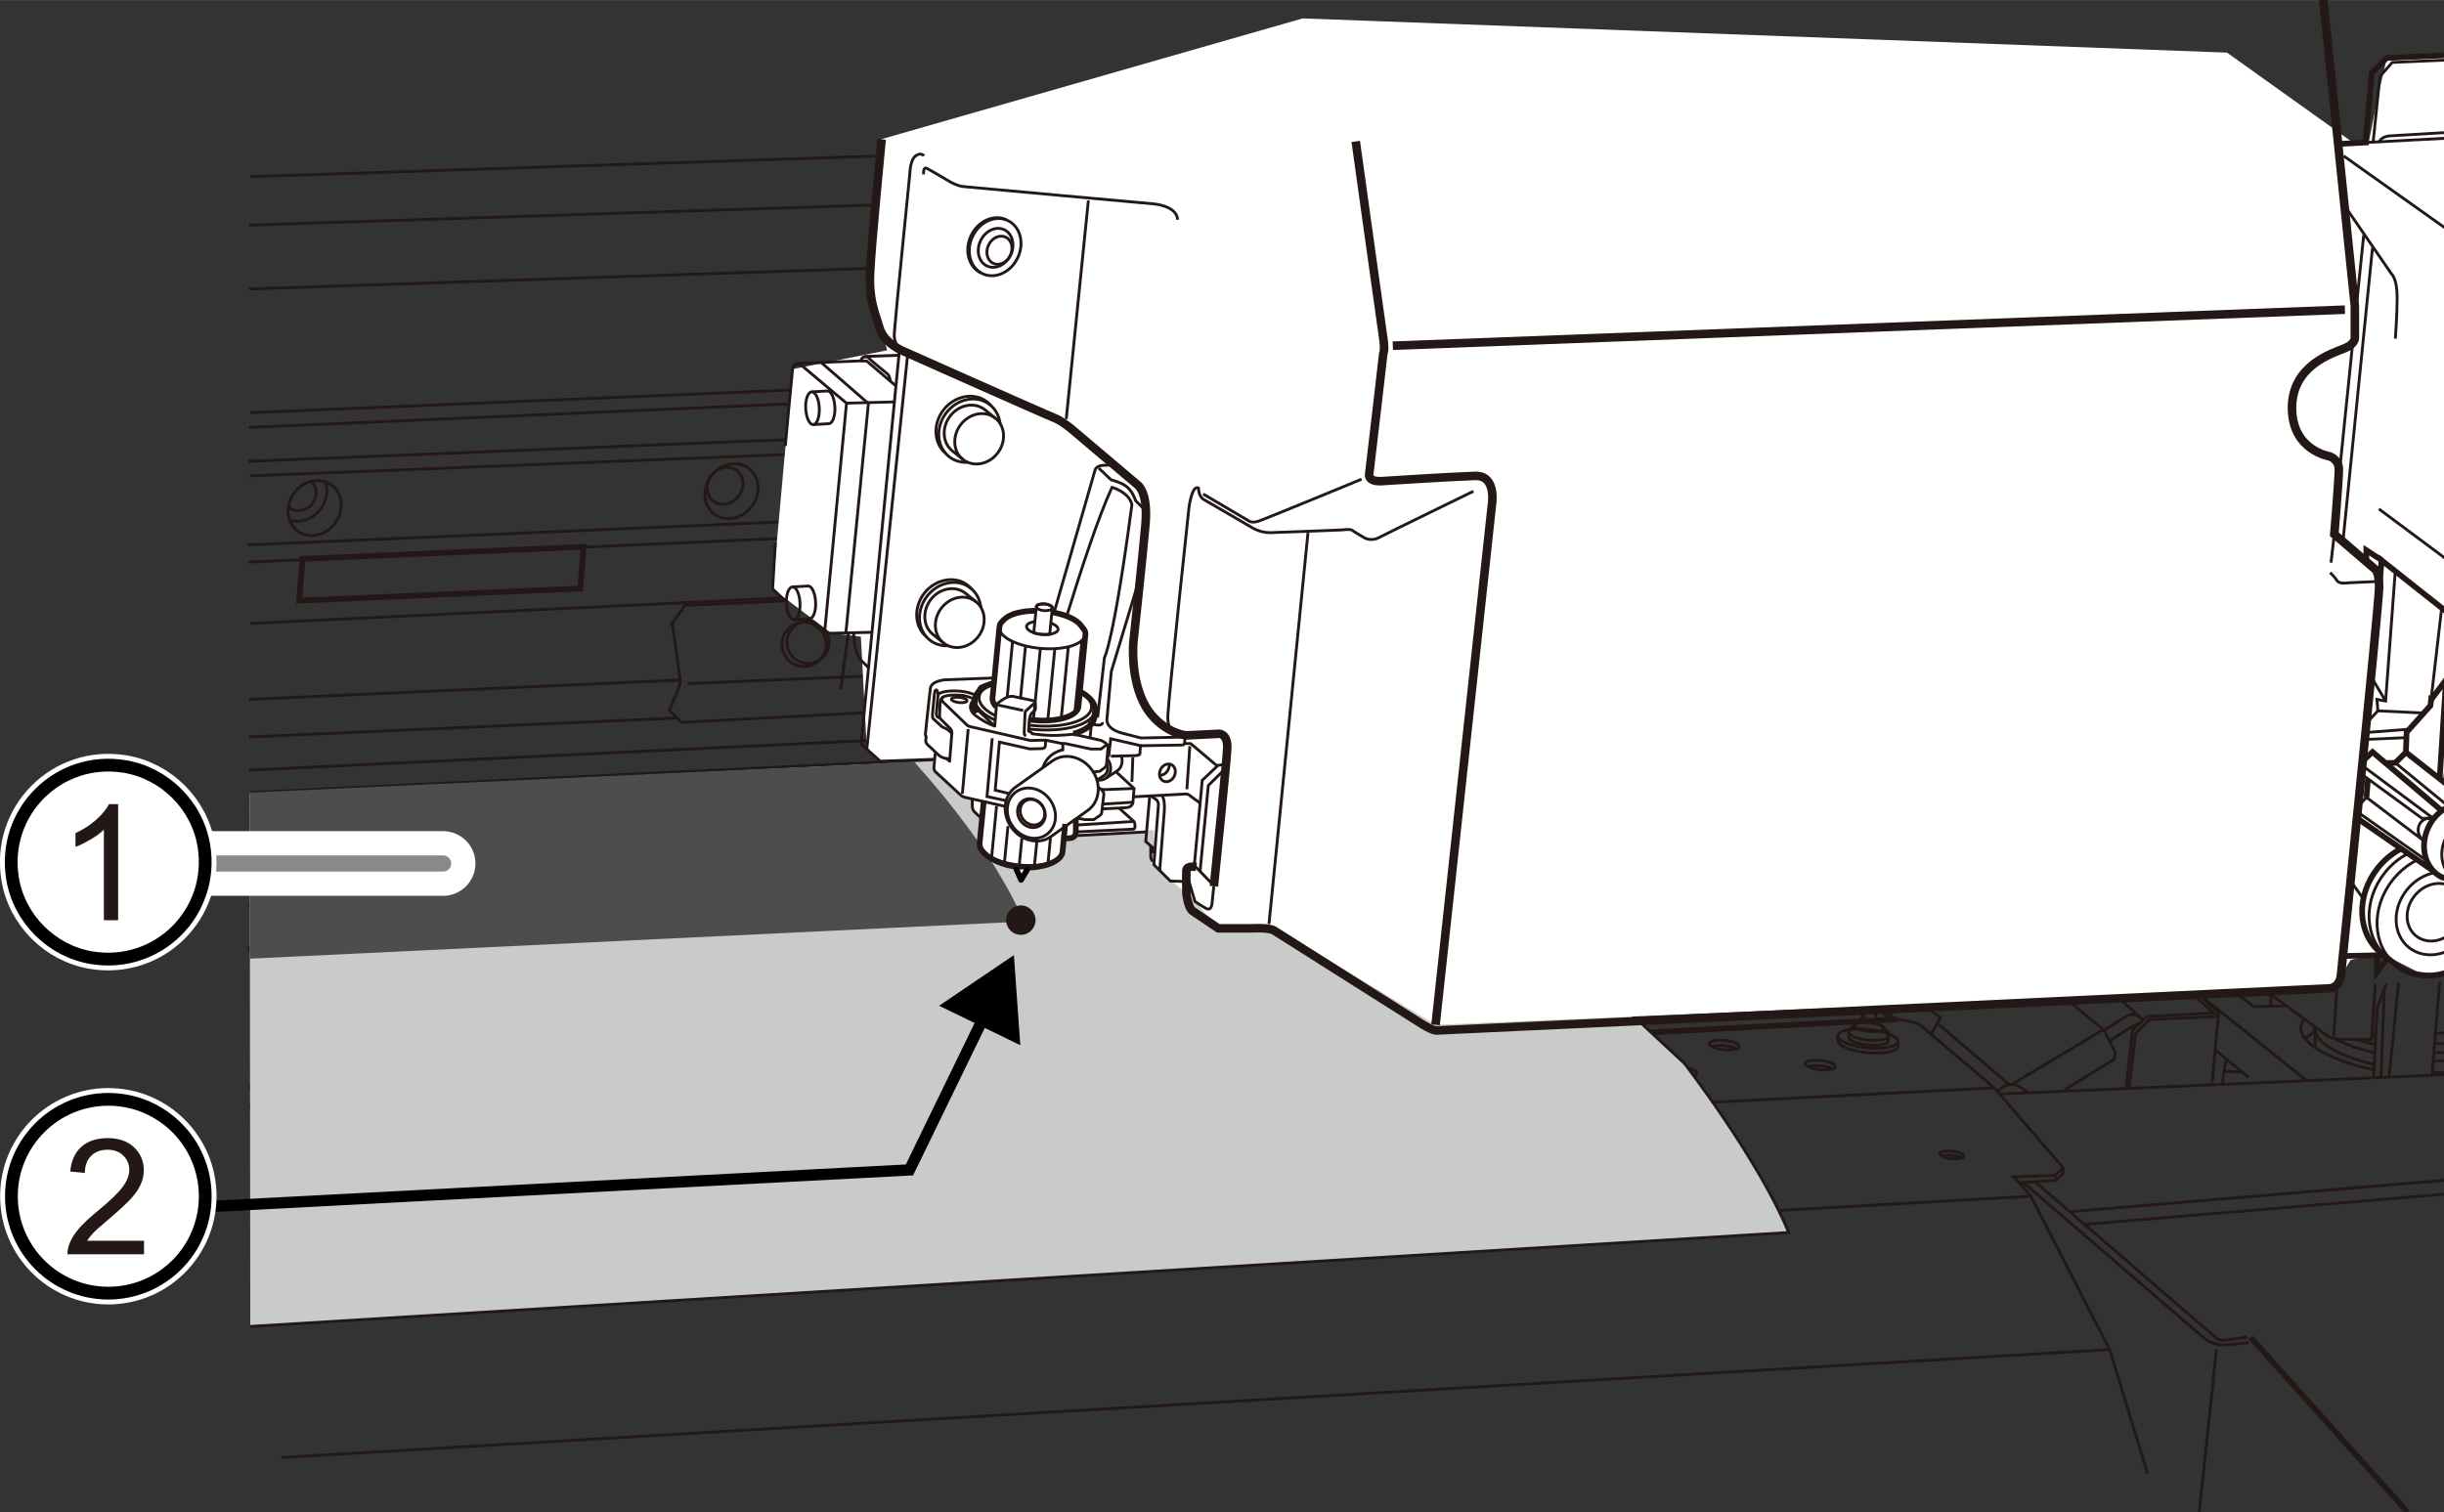 <?xml version="1.0" encoding="UTF-8"?><svg xmlns="http://www.w3.org/2000/svg" width="75.61mm" height="46.79mm" xmlns:xlink="http://www.w3.org/1999/xlink" viewBox="0 0 214.34 132.63"><rect x="0" y="0" width="214.34" height="132.63" fill="#333333" stroke="none"/><defs><style>.cls-1,.cls-2,.cls-3,.cls-4,.cls-5{fill:#fff;}.cls-6{stroke-width:.99px;}.cls-6,.cls-7,.cls-8,.cls-9,.cls-10,.cls-11,.cls-12,.cls-13,.cls-14,.cls-15,.cls-16{fill:none;}.cls-6,.cls-8,.cls-9,.cls-4,.cls-13,.cls-16{stroke-linecap:round;}.cls-6,.cls-2,.cls-4{stroke:#000;}.cls-7{stroke-width:1.98px;}.cls-7,.cls-8{stroke:#fff;}.cls-8{stroke-width:5.67px;}.cls-17{fill:#c9caca;}.cls-17,.cls-9,.cls-3,.cls-10{stroke-width:.25px;}.cls-17,.cls-9,.cls-3,.cls-10,.cls-11,.cls-14,.cls-5,.cls-15,.cls-16{stroke:#231815;}.cls-17,.cls-3,.cls-10,.cls-11,.cls-14,.cls-5,.cls-15{stroke-miterlimit:10;}.cls-9,.cls-4,.cls-16{stroke-linejoin:round;}.cls-18{fill:#4d4d4d;}.cls-2{stroke-width:1.12px;}.cls-4,.cls-14,.cls-5,.cls-16{stroke-width:.5px;}.cls-11{stroke-width:.75px;}.cls-19{clip-path:url(#clippath);}.cls-13{stroke:#898989;stroke-width:1.42px;}.cls-20{fill:#231815;}.cls-15{stroke-width:.1px;}</style><clipPath id="clippath"><rect class="cls-12" x="21.72" width="192.62" height="132.63"/></clipPath></defs><g id="_レイヤー_3"><g class="cls-19"><g><line class="cls-15" x1="111.97" y1="72.25" x2="109.66" y2="74.84"/><line class="cls-15" x1="113.1" y1="72.2" x2="110.8" y2="74.77"/><line class="cls-15" x1="114.22" y1="72.15" x2="112" y2="74.64"/><line class="cls-15" x1="115.35" y1="72.1" x2="113.1" y2="74.63"/><line class="cls-15" x1="115.64" y1="72.99" x2="114.25" y2="74.54"/><line class="cls-15" x1="116.47" y1="72.05" x2="115.64" y2="72.99"/><line class="cls-15" x1="93.95" y1="73.03" x2="92.76" y2="74.36"/><line class="cls-15" x1="95.08" y1="72.98" x2="93" y2="75.31"/><line class="cls-15" x1="96.21" y1="72.93" x2="93.79" y2="75.65"/><line class="cls-15" x1="97.33" y1="72.88" x2="94.9" y2="75.61"/><line class="cls-15" x1="98.46" y1="72.83" x2="96.05" y2="75.54"/><line class="cls-15" x1="99.58" y1="72.78" x2="97.2" y2="75.46"/><line class="cls-15" x1="100.71" y1="72.73" x2="98.33" y2="75.41"/><line class="cls-15" x1="101.84" y1="72.69" x2="99.44" y2="75.38"/><line class="cls-15" x1="102.96" y1="72.64" x2="100.63" y2="75.25"/><line class="cls-15" x1="104.09" y1="72.59" x2="101.75" y2="75.22"/><line class="cls-15" x1="105.21" y1="72.54" x2="102.85" y2="75.19"/><line class="cls-15" x1="106.34" y1="72.49" x2="104.05" y2="75.07"/><line class="cls-15" x1="107.47" y1="72.44" x2="105.16" y2="75.03"/><line class="cls-15" x1="108.59" y1="72.39" x2="106.28" y2="74.99"/><line class="cls-15" x1="109.72" y1="72.34" x2="107.46" y2="74.88"/><line class="cls-15" x1="110.84" y1="72.29" x2="108.57" y2="74.84"/><line class="cls-15" x1="103.06" y1="72.58" x2="105.68" y2="75.02"/><line class="cls-15" x1="101.93" y1="72.64" x2="104.58" y2="75.1"/><line class="cls-15" x1="100.81" y1="72.7" x2="103.44" y2="75.14"/><line class="cls-15" x1="99.68" y1="72.75" x2="102.34" y2="75.22"/><line class="cls-15" x1="98.56" y1="72.81" x2="101.19" y2="75.26"/><line class="cls-15" x1="97.43" y1="72.87" x2="100.06" y2="75.31"/><line class="cls-15" x1="96.31" y1="72.93" x2="98.95" y2="75.39"/><line class="cls-15" x1="95.18" y1="72.98" x2="97.83" y2="75.45"/><line class="cls-15" x1="94.05" y1="73.04" x2="96.7" y2="75.5"/><line class="cls-15" x1="92.93" y1="73.1" x2="95.59" y2="75.58"/><line class="cls-15" x1="91.8" y1="73.16" x2="94.46" y2="75.62"/><line class="cls-15" x1="92.92" y1="75.3" x2="93.29" y2="75.64"/><line class="cls-15" x1="114.32" y1="72.01" x2="115.48" y2="73.09"/><line class="cls-15" x1="113.19" y1="72.07" x2="115.72" y2="74.41"/><line class="cls-15" x1="112.07" y1="72.12" x2="114.68" y2="74.56"/><line class="cls-15" x1="110.94" y1="72.18" x2="113.53" y2="74.59"/><line class="cls-15" x1="109.81" y1="72.24" x2="112.42" y2="74.66"/><line class="cls-15" x1="108.69" y1="72.3" x2="111.29" y2="74.71"/><line class="cls-15" x1="107.56" y1="72.35" x2="110.17" y2="74.77"/><line class="cls-15" x1="106.44" y1="72.41" x2="109.05" y2="74.84"/><line class="cls-15" x1="105.31" y1="72.47" x2="107.98" y2="74.95"/><line class="cls-15" x1="104.19" y1="72.52" x2="106.81" y2="74.97"/><line class="cls-15" x1="45.35" y1="75.45" x2="42.72" y2="78.4"/><line class="cls-15" x1="46.48" y1="75.4" x2="43.96" y2="78.23"/><line class="cls-15" x1="47.61" y1="75.35" x2="45.09" y2="78.17"/><line class="cls-15" x1="48.73" y1="75.3" x2="46.23" y2="78.1"/><line class="cls-15" x1="49.86" y1="75.25" x2="47.35" y2="78.06"/><line class="cls-15" x1="50.98" y1="75.2" x2="48.48" y2="78.01"/><line class="cls-15" x1="51.57" y1="75.76" x2="49.59" y2="77.98"/><line class="cls-15" x1="51.95" y1="76.55" x2="50.74" y2="77.9"/><line class="cls-15" x1="52.15" y1="77.54" x2="51.9" y2="77.81"/><line class="cls-15" x1="27.34" y1="76.23" x2="26.8" y2="76.83"/><line class="cls-15" x1="28.46" y1="76.18" x2="27.23" y2="77.56"/><line class="cls-15" x1="29.59" y1="76.13" x2="27.59" y2="78.37"/><line class="cls-15" x1="30.71" y1="76.08" x2="28.05" y2="79.08"/><line class="cls-15" x1="31.84" y1="76.03" x2="29.15" y2="79.06"/><line class="cls-15" x1="32.97" y1="75.98" x2="30.27" y2="79.02"/><line class="cls-15" x1="34.09" y1="75.93" x2="31.39" y2="78.97"/><line class="cls-15" x1="35.22" y1="75.89" x2="32.51" y2="78.93"/><line class="cls-15" x1="36.35" y1="75.84" x2="33.65" y2="78.86"/><line class="cls-15" x1="37.47" y1="75.79" x2="34.81" y2="78.77"/><line class="cls-15" x1="36.02" y1="78.63" x2="36" y2="78.65"/><line class="cls-15" x1="38.6" y1="75.74" x2="36.02" y2="78.63"/><line class="cls-15" x1="39.72" y1="75.69" x2="37.08" y2="78.66"/><line class="cls-15" x1="40.85" y1="75.64" x2="38.16" y2="78.66"/><line class="cls-15" x1="41.98" y1="75.59" x2="39.33" y2="78.56"/><line class="cls-15" x1="43.1" y1="75.54" x2="40.55" y2="78.4"/><line class="cls-15" x1="44.23" y1="75.49" x2="41.69" y2="78.35"/><line class="cls-15" x1="36.44" y1="75.78" x2="39.44" y2="78.57"/><line class="cls-15" x1="35.32" y1="75.84" x2="38.27" y2="78.59"/><line class="cls-15" x1="34.19" y1="75.9" x2="37.16" y2="78.66"/><line class="cls-15" x1="33.07" y1="75.95" x2="36.08" y2="78.75"/><line class="cls-15" x1="31.94" y1="76.01" x2="34.93" y2="78.79"/><line class="cls-15" x1="30.81" y1="76.07" x2="33.75" y2="78.8"/><line class="cls-15" x1="29.69" y1="76.13" x2="32.58" y2="78.81"/><line class="cls-15" x1="28.56" y1="76.18" x2="31.46" y2="78.87"/><line class="cls-15" x1="27.44" y1="76.24" x2="30.33" y2="78.93"/><line class="cls-15" x1="26.31" y1="76.3" x2="29.25" y2="79.03"/><line class="cls-15" x1="27.62" y1="78.62" x2="28.15" y2="79.11"/><line class="cls-15" x1="49.95" y1="75.09" x2="52.18" y2="77.16"/><line class="cls-15" x1="48.83" y1="75.15" x2="51.72" y2="77.84"/><line class="cls-15" x1="47.7" y1="75.21" x2="50.69" y2="77.99"/><line class="cls-15" x1="46.57" y1="75.27" x2="49.55" y2="78.03"/><line class="cls-15" x1="45.45" y1="75.32" x2="48.39" y2="78.05"/><line class="cls-15" x1="44.32" y1="75.38" x2="47.31" y2="78.15"/><line class="cls-15" x1="43.2" y1="75.44" x2="46.15" y2="78.18"/><line class="cls-15" x1="42.07" y1="75.5" x2="45.07" y2="78.28"/><line class="cls-15" x1="40.95" y1="75.55" x2="43.9" y2="78.3"/><line class="cls-15" x1="39.82" y1="75.61" x2="42.77" y2="78.35"/><line class="cls-15" x1="38.69" y1="75.67" x2="41.69" y2="78.45"/><line class="cls-15" x1="37.57" y1="75.73" x2="40.5" y2="78.44"/><ellipse class="cls-10" cx="63.59" cy="42.61" rx="1.69" ry="1.5" transform="translate(-8.83 67.41) rotate(-52.73)"/><ellipse class="cls-10" cx="64.15" cy="43.08" rx="2.51" ry="2.23" transform="translate(-8.98 68.04) rotate(-52.73)"/><ellipse class="cls-10" cx="99.69" cy="41.21" rx="1.69" ry="1.5" transform="translate(6.52 95.58) rotate(-52.73)"/><ellipse class="cls-10" cx="100.25" cy="41.68" rx="2.51" ry="2.23" transform="translate(6.37 96.21) rotate(-52.73)"/><ellipse class="cls-10" cx="70.86" cy="56.33" rx="1.85" ry="1.85" transform="translate(-18.8 43.91) rotate(-30.59)"/><ellipse class="cls-10" cx="70.52" cy="56.5" rx="1.95" ry="1.94" transform="translate(-18.94 43.76) rotate(-30.59)"/><ellipse class="cls-10" cx="27.6" cy="44.56" rx="2.51" ry="2.23" transform="translate(-24.58 39.54) rotate(-52.73)"/><path class="cls-10" d="M28.55,42.28c.25,.74,.11,1.64-.44,2.37-.69,.91-1.82,1.27-2.74,.94"/><path class="cls-10" d="M27.29,42.22c.54,.45,.59,1.31,.1,1.95s-1.38,.83-1.96,.38c-.06-.04-.11-.09-.16-.14"/><line class="cls-10" x1="111.97" y1="43.91" x2="21.73" y2="47.79"/><line class="cls-10" x1="99.21" y1="56.69" x2="100.21" y2="56.66"/><line class="cls-10" x1="99.25" y1="56.97" x2="100" y2="56.98"/><line class="cls-10" x1="104.8" y1="66.19" x2="105.86" y2="67.16"/><line class="cls-10" x1="116.52" y1="74.26" x2="125.77" y2="73.8"/><path class="cls-10" d="M114.19,70.28c-.27,.36-.59,.57-.93,.59"/><line class="cls-10" x1="108.96" y1="60.25" x2="107.78" y2="59.09"/><line class="cls-10" x1="115.27" y1="59.13" x2="116.63" y2="59.2"/><line class="cls-10" x1="118.12" y1="22.15" x2="21.84" y2="25.34"/><line class="cls-10" x1="118.57" y1="16.63" x2="21.84" y2="19.74"/><line class="cls-10" x1="119.02" y1="12.3" x2="21.95" y2="15.49"/><polyline class="cls-10" points="21.95 36.2 108.95 32.54 111.26 32.45"/><line class="cls-10" x1="21.84" y1="37.49" x2="110.97" y2="33.6"/><polyline class="cls-10" points="21.79 40.46 112.1 36.82 112.01 37.94"/><polyline class="cls-10" points="21.9 41.74 112.62 38.12 112.15 43.91 111.97 43.91 111.89 45.29 21.79 49.3"/><line class="cls-10" x1="110.68" y1="50.44" x2="21.95" y2="54.68"/><polygon class="cls-14" points="50.89 51.62 26.23 52.68 26.53 49.02 51.18 47.96 50.89 51.62"/><line class="cls-10" x1="105.96" y1="67.46" x2="21.95" y2="72.03"/><line class="cls-10" x1="90.73" y1="64.25" x2="21.84" y2="67.55"/><line class="cls-10" x1="59.34" y1="62.98" x2="21.84" y2="64.64"/><line class="cls-10" x1="90.88" y1="61.57" x2="80.35" y2="62.04"/><line class="cls-10" x1="82.03" y1="58.56" x2="90.95" y2="58.13"/><line class="cls-10" x1="60.31" y1="59.96" x2="81.62" y2="59.06"/><line class="cls-10" x1="21.84" y1="61.34" x2="59.6" y2="59.65"/><path class="cls-10" d="M58.97,54.66l.63,4.63s.11,.6-.04,.97-.86,2.05-.86,2.05l1.08,1.05,19.93-1.05,1.12-.63,.97-2.02s.34-.97,.26-1.34c-.08-.42-.56-4.85-.56-4.85l-1.31-1.27-20.12,.9-1.12,1.57Z"/><line class="cls-10" x1="21.9" y1="76.4" x2="123.87" y2="71.49"/><line class="cls-10" x1="21.79" y1="79.53" x2="116.22" y2="74.43"/><line class="cls-10" x1="107.4" y1="68.2" x2="107.07" y2="68.2"/><line class="cls-14" x1="120.11" y1="77.83" x2="21.73" y2="83.23"/><line class="cls-14" x1="146.04" y1="76.5" x2="141.98" y2="76.7"/><line class="cls-10" x1="121.12" y1="78.7" x2="21.84" y2="84.18"/><line class="cls-10" x1="146.19" y1="77.39" x2="142.99" y2="77.56"/><line class="cls-14" x1="144.26" y1="78.69" x2="147.76" y2="78.51"/><line class="cls-14" x1="21.95" y1="85.47" x2="122.42" y2="79.83"/><line class="cls-14" x1="21.84" y1="95.43" x2="162.8" y2="87.73"/><line class="cls-14" x1="21.84" y1="97.06" x2="166.38" y2="89.41"/><path class="cls-10" d="M152.72,79.25l.81,.39-1.54,.06,5.35,4.62,3.08-.03,3.75,3.33,.06,.56,1.51,1.18s2.13,.08,2.77,.64l6.38,5.42,6.05,7.01-.03,.53-.62,.59-3.19,.2,1.01,1.18,6.91,13.46,3.33,10.89"/><path class="cls-10" d="M163.3,89.52l-.04-.93s.06-.39-.6-.97-.97-.95-.97-.95h1.44"/><polyline class="cls-10" points="162.17 87.06 162.17 86.68 163.28 87.69 163.51 89.15 163.47 89.56"/><polyline class="cls-10" points="164.52 89.43 164.55 89.18 164.23 88.18 164.09 87.54"/><ellipse class="cls-10" cx="28.28" cy="98.18" rx=".41" ry="1.32" transform="translate(-72.24 116.5) rotate(-84.26)"/><ellipse class="cls-10" cx="171.16" cy="101.31" rx=".33" ry="1.07" transform="translate(53.25 261.48) rotate(-84.26)"/><path class="cls-10" d="M170.29,101.41c.2-.07,.54-.1,.91-.06,.35,.04,.66,.12,.85,.22"/><ellipse class="cls-10" cx="156.03" cy="86.13" rx=".53" ry="1.74" transform="translate(54.73 232.76) rotate(-84.26)"/><path class="cls-10" d="M165.6,90.86c-.03,.29-.83,.45-1.79,.36s-1.71-.41-1.68-.7"/><path class="cls-10" d="M165.21,90.21c-.02,.22-.61,.33-1.32,.26s-1.26-.3-1.24-.52"/><path class="cls-10" d="M165.6,90.86v.45c-.03,.29-.83,.45-1.79,.36s-1.71-.41-1.68-.7v-.45c.07-.35,.51-.56,.51-.56,.02-.22,.61-.33,1.32-.26s1.26,.3,1.24,.52c0,0,.4,.19,.39,.66Z"/><path class="cls-10" d="M166.45,91.37c-.04,.44-1.26,.69-2.71,.54s-2.59-.62-2.55-1.07"/><path class="cls-10" d="M166.45,91.79c-.04,.44-1.26,.69-2.71,.54s-2.59-.62-2.55-1.07v-.42c.04-.44,1.26-.69,2.71-.54s2.59,.62,2.55,1.07v.42Z"/><ellipse class="cls-10" cx="126.76" cy="92.89" rx=".41" ry="1.32" transform="translate(21.65 209.73) rotate(-84.26)"/><path class="cls-10" d="M125.67,93.03c.25-.09,.66-.12,1.13-.07,.43,.04,.81,.15,1.04,.27"/><ellipse class="cls-10" cx="123.02" cy="95.24" rx=".41" ry="1.32" transform="translate(15.95 208.12) rotate(-84.26)"/><path class="cls-10" d="M121.94,95.38c.25-.09,.66-.12,1.13-.07,.43,.04,.81,.15,1.04,.27"/><ellipse class="cls-10" cx="138.91" cy="92.29" rx=".41" ry="1.32" transform="translate(33.19 221.27) rotate(-84.26)"/><path class="cls-10" d="M137.82,92.42c.25-.09,.66-.12,1.13-.07,.43,.04,.81,.15,1.04,.27"/><ellipse class="cls-10" cx="135.17" cy="94.64" rx=".41" ry="1.32" transform="translate(27.48 219.67) rotate(-84.26)"/><path class="cls-10" d="M134.09,94.77c.25-.09,.66-.12,1.13-.07,.43,.04,.81,.15,1.04,.27"/><ellipse class="cls-10" cx="159.64" cy="93.43" rx=".41" ry="1.32" transform="translate(50.71 242.92) rotate(-84.26)"/><path class="cls-10" d="M158.55,93.56c.25-.09,.66-.12,1.13-.07,.43,.04,.81,.15,1.04,.27"/><ellipse class="cls-10" cx="151.23" cy="91.67" rx=".41" ry="1.32" transform="translate(44.89 232.97) rotate(-84.26)"/><path class="cls-10" d="M150.14,91.8c.25-.09,.66-.12,1.13-.07,.43,.04,.81,.15,1.04,.27"/><ellipse class="cls-10" cx="147.49" cy="94.02" rx=".41" ry="1.32" transform="translate(39.19 231.37) rotate(-84.26)"/><path class="cls-10" d="M146.4,94.15c.25-.09,.66-.12,1.13-.07,.43,.04,.81,.15,1.04,.27"/><ellipse class="cls-10" cx="114.61" cy="93.54" rx=".41" ry="1.32" transform="translate(10.08 198.22) rotate(-84.26)"/><path class="cls-10" d="M113.52,93.67c.25-.09,.66-.12,1.13-.07,.43,.04,.81,.15,1.04,.27"/><ellipse class="cls-10" cx="110.89" cy="95.96" rx=".41" ry="1.32" transform="translate(4.32 196.69) rotate(-84.26)"/><path class="cls-10" d="M109.8,96.09c.25-.09,.66-.12,1.13-.07,.43,.04,.81,.15,1.04,.27"/><ellipse class="cls-10" cx="102.48" cy="94.15" rx=".41" ry="1.32" transform="translate(-1.45 186.7) rotate(-84.26)"/><path class="cls-10" d="M101.39,94.28c.25-.09,.66-.12,1.13-.07,.43,.04,.81,.15,1.04,.27"/><ellipse class="cls-10" cx="98.73" cy="96.62" rx=".41" ry="1.32" transform="translate(-7.28 185.18) rotate(-84.26)"/><path class="cls-10" d="M97.64,96.75c.25-.09,.66-.12,1.13-.07,.43,.04,.81,.15,1.04,.27"/><ellipse class="cls-10" cx="90.31" cy="94.85" rx=".41" ry="1.32" transform="translate(-13.1 175.23) rotate(-84.26)"/><path class="cls-10" d="M89.23,94.99c.25-.09,.66-.12,1.13-.07,.43,.04,.81,.15,1.04,.27"/><ellipse class="cls-10" cx="86.42" cy="97.22" rx=".41" ry="1.32" transform="translate(-18.95 173.48) rotate(-84.26)"/><path class="cls-10" d="M85.34,97.35c.25-.09,.66-.12,1.13-.07,.43,.04,.81,.15,1.04,.27"/><ellipse class="cls-10" cx="78.08" cy="95.44" rx=".41" ry="1.32" transform="translate(-24.69 163.58) rotate(-84.26)"/><path class="cls-10" d="M76.99,95.57c.25-.09,.66-.12,1.13-.07,.43,.04,.81,.15,1.04,.27"/><ellipse class="cls-10" cx="74.08" cy="97.86" rx=".41" ry="1.32" transform="translate(-30.7 161.78) rotate(-84.26)"/><path class="cls-10" d="M72.99,97.99c.25-.09,.66-.12,1.13-.07,.43,.04,.81,.15,1.04,.27"/><ellipse class="cls-10" cx="65.67" cy="96.16" rx=".41" ry="1.32" transform="translate(-36.58 151.87) rotate(-84.26)"/><ellipse class="cls-10" cx="58.29" cy="78.87" rx=".24" ry=".77" transform="translate(-26.02 128.98) rotate(-84.26)"/><path class="cls-10" d="M64.58,96.29c.25-.09,.66-.12,1.13-.07,.43,.04,.81,.15,1.04,.27"/><ellipse class="cls-10" cx="61.72" cy="98.6" rx=".41" ry="1.32" transform="translate(-42.56 150.15) rotate(-84.26)"/><path class="cls-10" d="M60.63,98.74c.25-.09,.66-.12,1.13-.07,.43,.04,.81,.15,1.04,.27"/><ellipse class="cls-10" cx="28.34" cy="98.21" rx=".41" ry="1.32" transform="translate(-72.22 116.58) rotate(-84.26)"/><path class="cls-10" d="M27.25,98.34c.25-.09,.66-.12,1.13-.07,.43,.04,.81,.15,1.04,.27"/><ellipse class="cls-10" cx="40.82" cy="97.47" rx=".41" ry="1.32" transform="translate(-60.24 128.34) rotate(-84.26)"/><path class="cls-10" d="M39.74,97.6c.25-.09,.66-.12,1.13-.07,.43,.04,.81,.15,1.04,.27"/><ellipse class="cls-10" cx="53.35" cy="96.81" rx=".41" ry="1.32" transform="translate(-48.31 140.21) rotate(-84.26)"/><path class="cls-10" d="M52.26,96.94c.25-.09,.66-.12,1.13-.07,.43,.04,.81,.15,1.04,.27"/><ellipse class="cls-10" cx="49.28" cy="99.25" rx=".41" ry="1.32" transform="translate(-54.4 138.35) rotate(-84.26)"/><path class="cls-10" d="M48.19,99.38c.25-.09,.66-.12,1.13-.07,.43,.04,.81,.15,1.04,.27"/><ellipse class="cls-10" cx="36.71" cy="99.96" rx=".41" ry="1.32" transform="translate(-66.42 126.49) rotate(-84.26)"/><path class="cls-10" d="M35.62,100.09c.25-.09,.66-.12,1.13-.07,.43,.04,.81,.15,1.04,.27"/><ellipse class="cls-10" cx="24.06" cy="100.66" rx=".41" ry="1.32" transform="translate(-78.51 114.53) rotate(-84.26)"/><ellipse class="cls-10" cx="24.11" cy="100.69" rx=".41" ry="1.32" transform="translate(-78.49 114.61) rotate(-84.26)"/><path class="cls-10" d="M23.02,100.82c.25-.09,.66-.12,1.13-.07,.43,.04,.81,.15,1.04,.27"/><line class="cls-10" x1="22.44" y1="113.71" x2="177.92" y2="104.94"/><path class="cls-10" d="M130.22,97.33l1.96,2.21s.5,.7,1.82,.7,4.28-.11,4.28-.11c0,0,1.93-.14,1.09-1.18-.75-.92-1.68-1.76-1.68-1.76l-7.47,.14Z"/><line class="cls-10" x1="137.87" y1="97.32" x2="174.89" y2="95.42"/><line class="cls-10" x1="130.63" y1="97.77" x2="21.95" y2="103.74"/><path class="cls-16" d="M27.65,79.05c0-2.46-1.85-2.86-1.85-2.86l24.52-1.23s1.85,.39,1.85,2.86l-24.52,1.23Z"/><path class="cls-16" d="M115.97,72.2c-.36-.22-.67-.25-.67-.25l-23.99,1.09s1.68,.36,1.68,2.6l23.25-1.22"/><polyline class="cls-10" points="181.08 87.53 184.52 90.36 185.53 92.32 185.42 92.91 181.05 95.6"/><line class="cls-10" x1="176.44" y1="95.12" x2="184.38" y2="90.36"/><path class="cls-10" d="M184.52,90.36l1.93-1.2s.78-.56,1.54,.36l-2.46-2.27"/><path class="cls-10" d="M185.03,91.31s2.02-1.43,2.77-1.6"/><path class="cls-10" d="M194.57,88.82s.07,.38-.56,.36l-5.49,.25-1.23,1.23-.56,4.7"/><path class="cls-10" d="M175.4,95.96l84.84-3.69s1.59-.19,2.67,.46,8.89,5.66,8.89,5.66c0,0,.97,.29,.83,1.66s-2.34,23.2-2.34,23.2"/><line class="cls-10" x1="194.32" y1="92.12" x2="197.17" y2="94.48"/><line class="cls-10" x1="194.91" y1="94.98" x2="195.22" y2="92.94"/><line class="cls-10" x1="196.56" y1="94.03" x2="194.99" y2="93.97"/><line class="cls-10" x1="169.88" y1="89.74" x2="176.22" y2="95.14"/><path class="cls-10" d="M175.23,95.72s.86-1.1,2.09-.28l.52,.39"/><polyline class="cls-10" points="168.73 88.18 170.18 89.26 169.36 90.7"/><line class="cls-10" x1="163.34" y1="85.49" x2="162.69" y2="86.33"/><path class="cls-10" d="M165.28,86.74s.5,.22,.02,.93-.43,.65-.43,.65l1.31,1.05"/><polyline class="cls-10" points="157.28 81.7 160.02 84.15 160.02 84.3"/><path class="cls-10" d="M152.76,80.34s.69-.02,1.25,.28v-.95l5.24,4.61"/><line class="cls-10" x1="158.25" y1="84.3" x2="154.01" y2="80.62"/><polyline class="cls-10" points="177.1 103.74 176.6 103.24 180.21 103.1 180.94 102.43"/><line class="cls-10" x1="180.3" y1="103.55" x2="180.21" y2="103.1"/><path class="cls-10" d="M177.5,103.77l15.93,13.72s.8,.57,1.85,.48c.59-.05,1.93-.2,1.93-.2"/><path class="cls-10" d="M178.49,103.67l15.88,13.7s.26,.24,.73,.19,2-.28,2-.28"/><line class="cls-10" x1="194.39" y1="118.35" x2="192.88" y2="132.63"/><line class="cls-10" x1="181.57" y1="106.28" x2="270.18" y2="98.86"/><line class="cls-10" x1="182.81" y1="107.4" x2="270.18" y2="100.05"/><line class="cls-10" x1="185.03" y1="118.38" x2="24.67" y2="127.85"/><ellipse class="cls-10" cx="93.28" cy="15.82" rx="1.1" ry="3.61" transform="translate(68.22 107.05) rotate(-84.26)"/><path class="cls-10" d="M208.21,93.85c-3.87-.84-6.55-2.34-6.42-3.78,.02-.25,.13-.49,.32-.72"/><path class="cls-10" d="M202.14,91.16c.21-.24,.51-.46,.88-.66"/><path class="cls-10" d="M221.31,91.85c-.14,1.49-3.61,2.41-8.02,2.22"/><path class="cls-10" d="M208.22,93.38c-3.18-.76-5.33-2.03-5.22-3.25,0-.03,0-.06,.01-.1"/><path class="cls-10" d="M221.31,90.81c-.14,1.48-3.54,2.39-7.88,2.23"/><path class="cls-10" d="M208.32,92.36c-1.43-.34-2.66-.77-3.58-1.26"/><path class="cls-10" d="M221.28,90.23c-.34,1.39-3.65,2.24-7.83,2.08"/><path class="cls-10" d="M208.32,91.64c-.61-.14-1.19-.31-1.72-.48"/><path class="cls-10" d="M220.67,90.26c-1.18,.88-3.89,1.38-7.13,1.27"/><path class="cls-10" d="M208.34,90.86c-.09-.02-.19-.04-.28-.07"/><line class="cls-10" x1="203.04" y1="90.06" x2="203.04" y2="91.86"/><polyline class="cls-10" points="200.44 88.23 197.67 88.3 196.3 87.29 199.15 87.22 199.15 88.12"/><path class="cls-17" d="M21.9,69.52s70.69-3.41,72.26-3.48c1.58-.07,1.68-.88,1.68-.88l7.71-.25,.26-.58,8.12-3.82,26.28,23.93,9.52,8.84s6.51,8.43,9.14,14.83L21.95,116.35"/><polygon class="cls-1" points="90.99 57.23 90.88 65.07 96.03 67.46 96.85 67.42 97.67 65.85 97.67 64.58 98.86 64.62 101.32 66.25 104.42 66.46 105.02 65.68 109.41 70.42 112.33 70.42 113.3 70.9 116.26 70.79 117.49 70.02 124.56 69.51 124.85 66.71 117.18 63.32 112.07 55.07 101.49 55.95 99.14 55.41 96.61 55.34 96.7 56.81 90.99 57.23"/><polyline class="cls-14" points="197.37 117.31 211.14 132.63 211.14 132.63"/><polygon class="cls-1" points="115.57 72.11 125.01 72 123.46 71.05 123.2 69.75 124.77 69.38 127.84 73.56 134.06 74.87 136.58 71.72 153.94 86.91 131.89 88.49 116.16 74.18 115.57 72.11"/><path class="cls-14" d="M135.91,71.3l18.52,16.22-22.46,1.21-15.74-14.29s-.35-.85-.54-1.61,.35-.71,.35-.71l8.36-.22s-.63-.37-.86-.6-.28-.52-.28-.52l.02-.78"/><path class="cls-10" d="M124.39,71.89s.91-.09,1.12,.43,.35,1.29,.35,1.29l.35,.41,3.55,3.14h.97l-4.98-4.2"/><ellipse class="cls-10" cx="135.6" cy="84.04" rx=".24" ry=".8" transform="translate(38.42 210.56) rotate(-84.26)"/><ellipse class="cls-10" cx="129.31" cy="78.39" rx=".24" ry=".8" transform="translate(38.39 199.21) rotate(-84.26)"/><path class="cls-14" d="M94.61,51.15s1.42,1.27,1.75,1.6,.26,.9,.26,.9l.04,3.25-5.71,.3-.11,7.84,5.15,2.39,.82-.04,.82-1.57v-1.27l1.19,.04,1.94,1.38s.71,.41,1.31,.45h2.3s.59,.09,.64-1.28,.11-4.53,.11-4.53c0,0,.11-1.62-.39-2.16s-2.27-1.93-2.27-1.93c0,0-.64-.76-.59-2.49v-.39l12.15-.48"/><path class="cls-10" d="M99.67,57.48l-.09,6.7s0,.39-.43,.37"/><polyline class="cls-10" points="90.95 57.37 96.1 59.98 96.81 62.09 96.72 65.93 95.99 67.43"/><polyline class="cls-10" points="97.63 64.55 97.69 62.07 97.11 59.96 91.83 57.4 97.05 57.11"/><line class="cls-10" x1="96.1" y1="59.98" x2="97.11" y2="59.96"/><line class="cls-10" x1="96.81" y1="62.09" x2="97.69" y2="62.07"/><line class="cls-10" x1="96.72" y1="65.93" x2="97.63" y2="65.82"/><path class="cls-14" d="M107.23,68.42l2.29,2.09,14.39-.63s.52,.06,.62-.39,.32-3.15,.32-3.15"/><path class="cls-10" d="M105.17,61.06l4.81,4.63s.24,.24,.21,.71-.3,3.51-.3,3.51c0,0-.15,.8-.52,.49"/><line class="cls-10" x1="110.45" y1="66.01" x2="123.78" y2="65.52"/><path class="cls-14" d="M112.29,70.38c.3,.33,.63,.5,.97,.49l2.97-.11c.35-.02,.68-.24,.95-.62"/><path class="cls-10" d="M105.72,66.88c.09,.3,.23,.48,.38,.48h.62c.25-.01,.42-.57,.39-1.25s-.26-1.22-.5-1.21h-.62c-.14,0-.25,.18-.32,.45"/><path class="cls-10" d="M105.99,64.9c.25-.01,.47,.53,.5,1.21s-.14,1.24-.39,1.25"/><path class="cls-10" d="M107.18,65.07c.14,.21,.24,.6,.26,1.04,.02,.51-.07,.95-.22,1.15"/><path class="cls-10" d="M107.55,64.99c.14,.21,.24,.59,.26,1.04,.03,.68-.14,1.24-.39,1.25-.03,0-.06,0-.08-.02"/><path class="cls-10" d="M105.83,64.92c.12-.67,.37-1.13,.67-1.15h.34c.24-.01,.48,.27,.65,.72v.64h-.31"/><path class="cls-10" d="M107.11,66.97l.31,.63v.6c-.12,.15-.24,.24-.37,.24h-.34c-.38,.02-.74-.68-.89-1.64"/><path class="cls-10" d="M106.5,63.77c.24-.01,.48,.27,.65,.72l.02,.62-.17,.13"/><ellipse class="cls-10" cx="105.74" cy="66.09" rx=".28" ry=".76" transform="translate(-2.87 4.83) rotate(-2.58)"/><path class="cls-10" d="M106.9,67.18l.17,.39v.63c-.1,.15-.22,.23-.35,.24"/><line class="cls-10" x1="107.07" y1="67.57" x2="107.42" y2="67.6"/><line class="cls-10" x1="107.49" y1="64.49" x2="107.16" y2="64.49"/><path class="cls-10" d="M106.67,64.89v-.56s-.48-.1-.48,.56"/><path class="cls-10" d="M106.59,67.38v.38s-.28,.17-.28-.35"/><polygon class="cls-10" points="101.76 60.84 101.63 63.62 100.67 63.28 100.77 60.18 101.76 60.84"/><path class="cls-10" d="M112.8,60.67c1.09-.05,2.08,1.89,2.32,4.43"/><path class="cls-14" d="M117.51,62.39c-.44-1.15-1.07-1.86-1.74-1.83l-2.97,.11c-.48,.02-.91,.43-1.24,1.1"/><path class="cls-10" d="M112.04,62.23c.21-.3,.47-.48,.74-.49,.75-.03,1.44,1.16,1.7,2.82"/><path class="cls-10" d="M112.43,62.64c.17-.2,.37-.32,.58-.33,.63-.03,1.21,.93,1.46,2.28"/><polyline class="cls-10" points="112.06 61.05 110.79 61.05 115.09 65.13 119.01 64.99 117.93 63.89"/><path class="cls-10" d="M105.18,60.06h1.78l-.03-.35s-.1-.56,.8-.64,6.98-.34,6.98-.34l1.51,1.18s.34,.27,.36,.66h-.6"/><polyline class="cls-10" points="107.18 59.76 108.33 60.91 112.25 60.83"/><path class="cls-10" d="M108.33,60.91s.13-.62,.63-.66,7.18-.24,7.18-.24"/><path class="cls-10" d="M118.08,64.97c-.06-.59-.15-1.15-.28-1.65"/><polyline class="cls-10" points="98.75 51.07 99.3 52.52 99.21 56.69 99.25 56.97 96.66 56.9"/><line class="cls-10" x1="99.3" y1="52.52" x2="100.21" y2="52.57"/><path class="cls-10" d="M99.79,50.95l.42,1.62v4.09l-.11,.33h-.09l1.57,1.52s.77,.77,.72,2.26-.14,4.46-.14,4.46c0,0-.03,1.62-1.38,.75"/><polyline class="cls-10" points="192.39 86.89 194.57 88.82 194.01 94.95"/><polyline class="cls-10" points="186.48 95.34 187.01 90.39 188.3 89.16 194.12 88.85 192.02 86.95"/><line class="cls-10" x1="192.53" y1="86.95" x2="202.28" y2="94.78"/><path class="cls-10" d="M198.61,86.84l5.54,4.05s.57,.27,.92,.27h2.92l.32-4.84"/><line class="cls-10" x1="204.68" y1="90.89" x2="204.95" y2="86.49"/><path class="cls-10" d="M213.55,90.65l7.78-.43,.92-.54,3.19-.03s1.78-.03,1.78-.57,.27-3.62,.27-3.62"/><line class="cls-10" x1="213.96" y1="86.14" x2="213.28" y2="94.46"/><line class="cls-10" x1="209.1" y1="87" x2="208.81" y2="94.53"/><line class="cls-10" x1="210.36" y1="86.21" x2="209.53" y2="94.46"/><polyline class="cls-10" points="209.28 86.32 208.48 88.41 208.16 94.6"/><g><path class="cls-18" d="M21.9,69.52l53.18-2.45,5.08-.28,.5,.59s6.49,7.05,9.11,13.45l-67.86,3.26"/><polygon class="cls-1" points="77.31 12.2 76.33 25.53 77.81 30.72 69.5 32.38 67.76 51.65 72.91 55.54 75.5 55.84 76.02 65.71 77.2 66.77 81.78 66.61 81.91 67.35 84.24 69.75 85.27 70.1 85.27 70.88 86.08 71.79 85.91 73.98 86.56 75.25 90.04 76.11 93.07 75.25 93.38 73.78 94.26 73.3 101.19 72.8 101.2 75.85 104.8 79.06 106.84 81.44 111.29 81.05 125.9 89.89 204.72 86.56 206.16 84.19 208.83 83.61 211.97 85.22 213.91 85.45 216.84 84.51 217.33 82.45 220.46 83.52 221.5 84.56 221.68 79.99 218.19 76.69 218.87 74.69 218.01 71.32 218.91 55.26 231.37 54.32 234.08 21.16 222.08 12.11 222.06 7.33 219.7 5.04 209.33 5.08 208.54 8.47 207.74 12.48 206.33 12.48 195.31 4.61 114.24 1.61 77.31 12.2"/><line class="cls-10" x1="89.3" y1="58.59" x2="89.89" y2="58.92"/><path class="cls-5" d="M86.28,70.23c-.16,1.65-.34,3.48-.37,3.75-.08,.83,1.46,1.87,3.46,2.08s3.73-.49,3.81-1.32l.24-2.47"/><path class="cls-10" d="M93.17,74.75c-.08,.83-1.78,1.33-3.79,1.12s-3.56-1.06-3.48-1.88"/><line class="cls-10" x1="89.62" y1="73.53" x2="89.39" y2="75.87"/><line class="cls-10" x1="88.4" y1="72.46" x2="88.09" y2="75.65"/><line class="cls-10" x1="87.4" y1="70.69" x2="86.96" y2="75.25"/><line class="cls-10" x1="90.95" y1="73.65" x2="90.72" y2="75.93"/><line class="cls-10" x1="92.13" y1="73.48" x2="91.9" y2="75.78"/><path class="cls-5" d="M94.14,64.36c1.07-.3,1.78-.8,1.84-1.44l.06-.62c.12-1.2-2.15-2.41-5.07-2.68s-5.33,.47-5.45,1.68l-.06,.61c-.02,.22,.04,.43,.16,.64"/><path class="cls-10" d="M87.29,62.77c-.93-.46-1.48-1.05-1.42-1.64,.11-1.12,2.39-1.82,5.11-1.57s4.86,1.38,4.75,2.51-2.42,1.83-5.15,1.57c-.11-.01-.22-.02-.34-.04"/><path class="cls-10" d="M87.31,63.18c-1.15-.51-1.85-1.19-1.79-1.88,.12-1.19,2.55-1.95,5.45-1.68s5.18,1.46,5.07,2.68-2.58,1.96-5.49,1.67c-.12-.01-.24-.03-.36-.04"/><path class="cls-5" d="M90.34,63.13c.1,.01,.2,.02,.31,.03,2.08,.2,3.85-.33,3.93-1.19l.61-6.3c.02-.17-.02-.33-.14-.48-.06-.08-.32-.43-.42-.52-.55-.53-1.71-.94-3.07-1.06-1.43-.13-2.7,.12-3.31,.57-.08,.05-.41,.35-.48,.47-.08,.1-.11,.22-.12,.34-.05,.49-.56,5.78-.61,6.26-.02,.25,.1,.5,.33,.74"/><path class="cls-10" d="M90.02,54.95c.03-.32,.68-.51,1.44-.44s1.36,.38,1.33,.69"/><path class="cls-10" d="M95.17,55.66c-.08,.86-1.85,1.4-3.93,1.21-2.08-.19-3.69-1.03-3.61-1.89"/><line class="cls-10" x1="90.63" y1="63.16" x2="91.24" y2="56.88"/><line class="cls-10" x1="89.49" y1="61.33" x2="89.94" y2="56.67"/><line class="cls-10" x1="88.33" y1="61.17" x2="88.8" y2="56.3"/><line class="cls-10" x1="91.89" y1="63.19" x2="92.51" y2="56.9"/><line class="cls-10" x1="93.07" y1="63.03" x2="93.69" y2="56.75"/><line class="cls-10" x1="94.27" y1="62.48" x2="94.89" y2="56.19"/><path class="cls-3" d="M91.62,52.97c-.39-.03-.71,.06-.73,.23l-.23,2.31c.21,.07,.44,.12,.69,.14s.51,.01,.71-.01l.23-2.32c.01-.15-.29-.32-.67-.35Z"/><path class="cls-10" d="M92.29,53.33c-.01,.15-.35,.26-.73,.23s-.69-.18-.67-.35c.01-.15,.35-.26,.73-.23s.69,.2,.67,.35Z"/><path class="cls-10" d="M92.8,55.2c-.03,.32-.68,.51-1.44,.44s-1.35-.38-1.33-.69"/><path class="cls-10" d="M84.48,40.32c-.9-.68-1-2.06-.23-3.07s2.12-1.28,3.02-.59"/><path class="cls-10" d="M84.48,40.32c.9,.68,2.25,.42,3.02-.59,.77-1.01,.66-2.39-.23-3.07l-.93-.75c-.9-.68-2.25-.42-3.02,.59s-.66,2.39,.23,3.07l.93,.75Z"/><path class="cls-10" d="M84.86,40.55c-.57,.03-1.13-.12-1.59-.47-1.13-.86-1.26-2.59-.29-3.86,.97-1.27,2.67-1.61,3.8-.75,.54,.41,.85,1.03,.93,1.69"/><path class="cls-10" d="M82.92,39.75c-1.03-.89-1.13-2.54-.19-3.78s2.67-1.61,3.8-.75c.13,.1,.25,.22,.36,.34"/><path class="cls-9" d="M83,66.52l.28,.25s.19-2.23,.2-2.49-.19-.43-.19-.43c0,0-.65-.62-.78-.77s-.11-.37-.11-.37l.05-1.08c0-.46,.43-.57,.43-.57,.65-.16,1.16-.08,1.48-.07s.96,.27,.96,.27c0,0,.14,.09,.13,.26s-.02,.46-.02,.46l1.81,1.71s.12-1.59,.15-1.78,.17-.28,.17-.28l.4-.28c.55-.35,.87-.27,.87-.27,0,0,1.47,.3,1.75,.37s.23,.48,.23,.48v.21c0,.11-.05,.16-.05,.16l-.26,.24s-.16,.16-.23,.58l-.06,1.01s.3,.09,.31,.23c0,0,1.01,.15,1.81,.15s1.75-.1,1.75-.1c0,0,.22,.02,.49,.08l2.01,.46s.61,.27,.6,.55l-.14,1.57s-.03,.16-.12,.23-.46,.35-.46,.35l-.59,.06"/><path class="cls-10" d="M82.11,66.05s-.08,.02-.1,.13-.1,1.16-.1,1.16c0,0-.03,.23,.15,.38s2.19,2.02,2.19,2.02c0,0,.15,.14,.35,.19l3.55,.8"/><path class="cls-10" d="M82.73,61.12s-.3,.18-.04,.44c.26,.26,2.16,2.08,2.16,2.08,0,0,.11,.07,.26,.1s5.25,1.21,5.25,1.21l1.33-.03,1.41,.29h.29s2.28,.49,2.28,.49h.9l.47-.37"/><path class="cls-10" d="M91.7,64.98l-.02,.44c-.03,.25-.3,.24-.3,.24l-1.06,.03-2.67-.6-.37,4.22,1.21,.29"/><polyline class="cls-10" points="88.2 70.22 86.56 69.87 87.02 64.75"/><line class="cls-10" x1="84.91" y1="63.95" x2="84.4" y2="69.62"/><path class="cls-10" d="M94.44,71.75l.67,.14h.82s.53-.36,.53-.36c0,0,.15-.12,.16-.22,.01-.1,.19-1.66,.19-1.66,0,0-.04-.39-.54-.6"/><path class="cls-10" d="M91.46,67.33c.42-1.34,1.75-1.56,1.75-1.56v-.48"/><path class="cls-10" d="M87.31,59.46l-4.47,.17s-1.15,.1-1.24,.73-.44,4-.44,4c0,0-.03,.15,.06,.23l-.03,.38s-.04,.16,.17,.36l.97,.91s.32,.33,.98,.32"/><path class="cls-10" d="M97.7,40.77l-1.05,.05s-.53,.05-.62,.43l-3.6,12.52"/><path class="cls-10" d="M93.55,54.04c1.18-3.83,2.79-8.75,3.97-11.29,0,0,.57,.13,1.13,.58s.62,.93,.62,.93c-1.61,12.13-2.41,13.42-2.41,13.42l-.6,5.26"/><path class="cls-10" d="M85.7,60.95c.03-.23,.11-.67,.32-.76,.14-.05,.46-.22,1.1-.37"/><path class="cls-10" d="M90.68,61.71l-.59,.53s-.18,.12-.19,.28-.08,1.75-.08,1.75c0,0,0,.17,.14,.3"/><path class="cls-10" d="M87.53,61.78s.01,.06,.14,.09,2.07,.45,2.07,.45"/><line class="cls-10" x1="85.19" y1="62.26" x2="85.43" y2="61.98"/><path class="cls-10" d="M85.36,61.4s-.69,.69,.22,1.38,1.67,.91,1.67,.91"/><path class="cls-10" d="M85.71,61.07c-.47-.28-1.12-.47-2.06-.47-1.17,0-1.38,.33-1.38,.33l-.15,1.64s-.04,.4,.32,.38"/><path class="cls-10" d="M82.27,60.93s0-.33-.16-.42c0,0-.12-.04-.16,.34s-.16,1.67-.16,1.67c0,0-.05,.4,.05,.51s.76,.7,.76,.7c0,0,.21,.13,.35,.17s.52,.42,.52,.42"/><path class="cls-10" d="M96.36,41.06l1.09,1.03s1.01,.23,1.48,.7,.66,1.12,.66,1.12l.65,.65"/><path class="cls-10" d="M100.04,50.39l-2.58,8.51-.38,4.16s-.18,.85,1.35,1.25,1.65,.42,1.65,.42l3.83-.08"/><path class="cls-10" d="M96.68,63.35s.08,.32-.5,.24-.46-.12-.46-.12l-.12,1.23"/><path class="cls-10" d="M97.11,66.38s.11,0,.13-.1,.17-1.48,.17-1.48l2.61,.6-.05,.71s.04,.17-.54,.17l-2,.05"/><path class="cls-10" d="M103.73,65.35s.16,0,.18-.41l.02-.41"/><line class="cls-10" x1="100.01" y1="65.41" x2="103.73" y2="65.35"/><ellipse class="cls-10" cx="90.45" cy="71.32" rx="2.01" ry="2.3" transform="translate(-24.64 66.71) rotate(-35.96)"/><ellipse class="cls-10" cx="90.45" cy="71.32" rx="1.16" ry="1.32" transform="translate(-24.64 66.71) rotate(-35.96)"/><ellipse class="cls-10" cx="90.55" cy="71.24" rx="1.03" ry="1.17" transform="translate(-24.58 66.75) rotate(-35.96)"/><path class="cls-10" d="M97.05,66.98c.18,.37,.1,.81-.2,1.03l-.66,.43"/><path class="cls-10" d="M96.18,68.41c.29,.06,.58,.01,.82-.16l1-.65c.38-.28,.5-.79,.35-1.26"/><path class="cls-10" d="M97.08,66.52s.05,.06,.07,.09c.4,.55,.33,1.29-.15,1.64"/><path class="cls-10" d="M95.43,71.06c1.04-.76,1.19-2.34,.33-3.53-.86-1.19-2.41-1.54-3.46-.79l-3.26,2.32c-1.04,.76-1.19,2.34-.33,3.53s2.41,1.54,3.46,.79l3.26-2.32Z"/><path class="cls-10" d="M86.08,71.79c-.36-.33-.62-.58-.62-.58,0,0-.19-.18-.19-.52v-.59"/><path class="cls-14" d="M94.35,71.83v1.16s.02,.49-.51,.53c-.07,0-.23,.01-.45,.03"/><path class="cls-10" d="M97.87,67.69l1.59,1.47-.1,1.22s-.03,.41-.55,.46c-.45,.04-2.14,.11-2.14,.11"/><polyline class="cls-10" points="99.46 69.16 96.88 69.26 96.52 69.22"/><line class="cls-10" x1="99.36" y1="70.37" x2="96.68" y2="70.53"/><path class="cls-10" d="M99.41,69.89l4.33-.23s.37-.07,.54,.07,.97,.71,.97,.71"/><polyline class="cls-10" points="107.53 67.06 106.84 67.12 105.44 68.44 104.74 75.91 106.34 77.56 106.56 77.55"/><polyline class="cls-10" points="107.52 67.54 107.32 67.56 105.97 68.9 105.25 76.4"/><line class="cls-10" x1="95.48" y1="63.3" x2="95.73" y2="63.47"/><ellipse class="cls-10" cx="84.13" cy="61.4" rx=".23" ry=".69" transform="translate(14 138.4) rotate(-83.8)"/><path class="cls-10" d="M101.1,75.56c-.13-.16-.19-.31-.18-.39v-.94c0,.1,.08,.36,.28,.56"/><path class="cls-10" d="M98.14,70.88l1.3,1.17s.1,.08,.1,.42c0,.28-.16,.26-.16,.26l-5.04,.24"/><line class="cls-10" x1="94.36" y1="72.37" x2="99.44" y2="72.05"/><path class="cls-10" d="M100.96,69.82l.49,.36s.18,.19,.14,.49-.39,5.18-.39,5.18l1.44,1.43,1.26,.04"/><path class="cls-10" d="M101.89,69.76s.3,.28,.22,1.38-.4,5.19-.4,5.19"/><line class="cls-10" x1="94.26" y1="73.3" x2="100.51" y2="72.97"/><path class="cls-10" d="M100.94,69.84c-.09,0-.12,.11-.12,.11l-.34,3.86,.73,.64"/><path class="cls-11" d="M106.46,77.74c.34-3.29,1.12-11.07,1.17-12.09,.06-1.29-.7-1.29-.7-1.29,0,0-2.18,.11-2.77,.14s-2.8-.62-3.92-2.97-.84-5.23-.84-5.23c0,0,.81-7.42,1.06-10.33,.25-2.91-.73-3.47-.73-3.47l-5.68-4.81s-.88-.77-1.66-1.07-13.1-5.79-13.1-5.79c0,0-1.75-.67-2.16-2.09-.41-1.42-.93-2.39-.82-4.85,.11-2.46,1.01-11.68,1.01-11.68"/><path class="cls-10" d="M104.15,76.88l.64,2.18s.48,.34,.98,.62,.53-.48,.53-.48c0,0,.06-.56,.15-1.46"/><path class="cls-11" d="M203.17-5.69l3.35,32.53v2.7s.14,.58-.9,1.01-4.61,1.48-4.61,5.22,3.28,4.25,3.28,4.25c0,0,.83,.25,.83,1.15s-.4,5.69-.4,5.69l3.53,3.03s.4,.14,.4,1.62-3.35,34.04-3.35,34.04c0,0-.07,1.15-1.15,1.15,0,0-77.79,3.69-78.17,3.69s-1.27-.56-1.27-.56l-12.99-8.22c-.56-.28-1.97-.18-1.97-.18h-2.9s-1.78-1.2-2.23-1.5-.57-1.57-.57-1.57c0,0-.03-1.6,0-2.03s.87-.29,.87-.29"/><line class="cls-10" x1="111.29" y1="81.05" x2="114.71" y2="46.73"/><path class="cls-10" d="M103.93,64.54s-1.62,.19-1.51-1.8,1.85-18.2,1.85-18.2c0,0,.25-2.04,.84-1.74,0,0-.02,.73,.46,1.01l4.14,2.41s.76,.52,1.69,.5,6.3-.24,6.3-.24c0,0,.74-.1,.89,.03s1.12,.69,1.12,.69c0,0,.58,.3,1.21-.04s8.3-4.07,8.3-4.07"/><path class="cls-11" d="M125.9,89.89l4.93-45.52s.5-2.69-1.46-2.63-8.06,.45-8.06,.45c0,0-1.34,.17-1.23-.62s1.23-10.53,1.23-10.53c0,0,.17-.28,0-1.4s-2.41-17.24-2.41-17.24"/><line class="cls-11" x1="122.15" y1="30.32" x2="205.65" y2="27.16"/><path class="cls-10" d="M105.52,43.33l3.92,2.31s.28,.28,.88,.09,9.09-3.7,9.09-3.7"/><path class="cls-10" d="M81.03,13.67s-.25-.36-.73,0-.5,1.48-.5,1.48c0,0-1.29,12.85-1.37,14.08s.86,1.6,.86,1.6"/><path class="cls-10" d="M81,15.29s-.06-.7,.28-.53,2.04,1.18,2.04,1.18c0,0,.62,.36,1.15,.42s16.72,1.52,16.72,1.52c0,0,2.03,.16,2.09,1.39"/><line class="cls-10" x1="95.45" y1="17.58" x2="93.51" y2="36.76"/><line class="cls-10" x1="79.6" y1="31.11" x2="76.02" y2="65.71"/><path class="cls-10" d="M71,54.27c.33-.01,.57-.67,.53-1.46s-.33-1.42-.66-1.41l-1.37,.08c-.33,.01-.57,.67-.53,1.46s.33,1.42,.66,1.41l1.37-.08Z"/><path class="cls-10" d="M69.5,51.48c.33-.01,.63,.62,.66,1.41,.04,.79-.2,1.45-.53,1.46"/><path class="cls-10" d="M78.82,31.16l-2.88,.1s-.43,.06-.43,.39l-5.51,.22s-.43-.01-.49,.5-.64,6.74-.64,6.74"/><polyline class="cls-10" points="75.5 31.65 76.01 31.67 78.54 33.82"/><path class="cls-10" d="M69.62,32.03s.42-.22,.74,.07,3.88,3.26,3.88,3.26l-1.93,20.2"/><polyline class="cls-10" points="70.8 54.31 72.31 55.56 76.45 55.46"/><polyline class="cls-10" points="72.05 31.82 76.16 35.39 74.19 55.46"/><line class="cls-10" x1="74.24" y1="35.36" x2="78.41" y2="35.25"/><path class="cls-10" d="M75.67,31.33s.34-.13,.5,.06,1.62,1.37,1.62,1.37c0,0,.25,.13,.29,.7"/><path class="cls-10" d="M74.88,55.54s-.06,1.53,.63,2.37l.63,.62"/><line class="cls-10" x1="74.4" y1="55.57" x2="73.73" y2="60.43"/><path class="cls-10" d="M72.69,37.16c.33-.01,.57-.67,.53-1.46s-.33-1.42-.66-1.41l-1.37,.08c-.33,.01-.57,.67-.53,1.46s.33,1.42,.66,1.41l1.37-.08Z"/><path class="cls-10" d="M71.19,34.37c.33-.01,.63,.62,.66,1.41,.04,.79-.2,1.45-.53,1.46"/><polyline class="cls-10" points="103.88 65.22 104.42 65.22 106.74 67.18"/><line class="cls-10" x1="104.35" y1="65.45" x2="104.09" y2="69.23"/><line class="cls-10" x1="99.27" y1="68.58" x2="99.35" y2="66.42"/><path class="cls-10" d="M82.78,56.42c-.9-.68-1-2.06-.23-3.07,.77-1.01,2.12-1.28,3.02-.59"/><path class="cls-10" d="M82.78,56.42c.9,.68,2.25,.42,3.02-.59s.66-2.39-.23-3.07l-.93-.75c-.9-.68-2.25-.42-3.02,.59s-.66,2.39,.23,3.07l.93,.75Z"/><path class="cls-10" d="M83.17,56.64c-.57,.03-1.13-.12-1.59-.47-1.13-.86-1.26-2.59-.29-3.86s2.67-1.61,3.8-.75c.54,.41,.85,1.03,.93,1.69"/><path class="cls-10" d="M81.23,55.84c-1.03-.89-1.13-2.54-.19-3.78s2.67-1.61,3.8-.75c.13,.1,.25,.22,.36,.34"/><ellipse class="cls-10" cx="87.27" cy="21.67" rx="2.58" ry="2.19" transform="translate(29.77 90.8) rotate(-64.19)"/><ellipse class="cls-10" cx="87.31" cy="21.74" rx="1.76" ry="1.46" transform="translate(29.73 90.87) rotate(-64.19)"/><ellipse class="cls-10" cx="102.38" cy="67.79" rx=".8" ry=".67" transform="translate(-3.22 130.44) rotate(-64.19)"/><path class="cls-10" d="M102.54,66.98c.03,.17,0,.35-.09,.53-.16,.33-.47,.52-.77,.48"/><ellipse class="cls-10" cx="87.65" cy="21.94" rx="1.27" ry="1.06" transform="translate(29.74 91.3) rotate(-64.19)"/><path class="cls-10" d="M86.02,23.93c-1.09-.53-1.47-2-.85-3.28s2.01-1.9,3.1-1.37"/><line class="cls-10" x1="204.43" y1="49.35" x2="204.72" y2="46.86"/><path class="cls-10" d="M208.32,51.01l-2.38,.11s-.76,.14-.97-.18-.61-.72-.61-.72"/><polyline class="cls-10" points="208.12 12.52 208.72 6.7 209.8 5.47 219.7 5.04"/><line class="cls-10" x1="206.56" y1="27.83" x2="207.3" y2="20.61"/><line class="cls-10" x1="205.11" y1="42.04" x2="206.33" y2="30.11"/><polyline class="cls-10" points="207.74 12.48 221.38 11.76 221.76 11.96"/><line class="cls-14" x1="205.11" y1="12.62" x2="207.74" y2="12.48"/><path class="cls-14" d="M208.66,51.88l.2-2.74s6.16,4.9,7.13,5.62,2.09,.47,2.09,.47c0,0,11.56-.14,12.39-.14s.9-.76,.9-.76l3.31-32.39v-1.01l-12.93-8.97,.32-4.25s.16-1.51-1.62-2.07l-.87-1.03-10.27,.47-1.3,1.3-.56,6.13"/><path class="cls-10" d="M208.62,12.52c.15-.53,.89-.6,.89-.6l4.7-.28s1.76,.08,1.92-1.46c.16-1.54,.16-2.13,.16-2.13,0,0,.08-2.62,2.65-2.62,.62,0,1.12,.08,1.52,.2"/><path class="cls-10" d="M205.55,13.68l10.73,7.62s.76,.59,2.03,.59,15.78-.73,15.78-.73"/><path class="cls-10" d="M208.63,44.64l5.59,4.16s.19,.27,.97,.27h1.43"/><path class="cls-10" d="M210.14,84.64c-2.11-1.68-2.24-5.03-.29-7.47,.6-.75,1.33-1.33,2.12-1.73"/><path class="cls-14" d="M210.49,74.49c-.72,.39-1.39,.94-1.95,1.64-1.95,2.44-1.82,5.79,.29,7.47l1.31,1.03c2.11,1.68,5.4,1.07,7.35-1.38,1.95-2.44,1.82-5.79-.29-7.47l-1.31-1.03"/><path class="cls-10" d="M209.44,84.02c-2.11-1.68-2.24-5.03-.29-7.47,.56-.71,1.24-1.26,1.97-1.65"/><ellipse class="cls-10" cx="213.67" cy="80.13" rx="3.83" ry="3.3" transform="translate(17.75 197.15) rotate(-51.41)"/><ellipse class="cls-10" cx="213.56" cy="80.02" rx="2.66" ry="2.3" transform="translate(17.8 197.03) rotate(-51.41)"/><polyline class="cls-10" points="215.74 69.74 216.14 64.41 215.67 63.9 214.26 63.83"/><polyline class="cls-10" points="214.37 68.59 214.77 64.52 214.26 64.12"/><polyline class="cls-10" points="210.05 50.32 209.22 61.49 208.46 61.35 208.54 62.35 207.6 63.36"/><line class="cls-10" x1="212.5" y1="62.54" x2="208.54" y2="62.35"/><line class="cls-10" x1="209.22" y1="61.49" x2="208" y2="59.44"/><line class="cls-14" x1="206.81" y1="71.83" x2="213.47" y2="76.44"/><line class="cls-10" x1="206.77" y1="71.23" x2="212.89" y2="75.54"/><polyline class="cls-14" points="214.14 71.11 208.07 65.96 207.24 66.73"/><polyline class="cls-14" points="209.2 66.93 210.07 66.91 211 65.99 216.84 70.57"/><line class="cls-10" x1="214.71" y1="70.71" x2="210.07" y2="66.91"/><polyline class="cls-10" points="207.13 67.92 212.41 71.78 213.33 71.76"/><path class="cls-10" d="M206.77,70.77l.77-.83,5.08,3.85c-.88-.67-.43-1.48-.43-1.48,0,0,.29-.68,1.22-.52l-6.2-4.61"/><line class="cls-14" x1="207.67" y1="68.33" x2="207.54" y2="69.94"/><line class="cls-10" x1="213.25" y1="60.99" x2="214.12" y2="53.46"/><polyline class="cls-14" points="211 65.99 211.06 64.23 213.15 61.89 213.25 60.99"/><line class="cls-10" x1="207.53" y1="64.25" x2="211.26" y2="63.96"/><line class="cls-10" x1="207.45" y1="64.86" x2="211.04" y2="64.7"/><polyline class="cls-14" points="205.51 83.86 208.5 83.79 209.11 83.77"/><polyline class="cls-14" points="209.38 84.01 208.46 85.28 208.46 83.73"/><polyline class="cls-14" points="213.96 68.3 214.52 59.62 213.18 61.42"/><line class="cls-10" x1="207.27" y1="78.84" x2="206.16" y2="77.3"/><path class="cls-10" d="M205.47,17.82l4.27,6.21s.49,.38,.49,2.05-.16,3.62-.16,3.62"/><polyline class="cls-14" points="207.53 49.31 207.53 48.26 208.86 49.13"/><line class="cls-10" x1="208.07" y1="21.73" x2="205.47" y2="47.58"/><path class="cls-5" d="M218.35,72.31c.89,.73,1.15,2.13,.55,3.38-.63,1.31-2,1.98-3.16,1.62l-1.58-.36c-1.48-.72-2.01-2.69-1.18-4.41,.83-1.72,2.71-2.53,4.19-1.82l1.18,1.59Z"/><path class="cls-10" d="M215.74,77.31c-.1-.03-.2-.07-.3-.12-1.22-.59-1.66-2.22-.97-3.65,.69-1.42,2.24-2.09,3.46-1.5,.15,.07,.29,.16,.42,.27"/><polyline class="cls-10" points="78.88 30.72 75.52 65.26 77.2 66.77 81.9 66.6"/><polyline class="cls-10" points="68 47.6 67.76 51.65 68.94 52.79"/></g><polyline class="cls-4" points="89.15 76.27 89.55 77.18 90.09 76.27"/><circle class="cls-20" cx="89.53" cy="80.71" r="1.29"/></g></g></g><g id="_レイヤー_2"><line class="cls-8" x1="38.86" y1="75.74" x2="12.96" y2="75.74"/><line class="cls-13" x1="38.86" y1="75.74" x2="12.96" y2="75.74"/><g><path class="cls-7" d="M17.88,74.18c.95,5.82-4.01,10.78-9.83,9.83-3.52-.58-6.37-3.42-6.95-6.95-.95-5.82,4.01-10.78,9.83-9.83,3.52,.58,6.37,3.42,6.95,6.95Z"/><g><path class="cls-2" d="M17.88,74.18c.95,5.82-4.01,10.78-9.83,9.83-3.52-.58-6.37-3.42-6.95-6.95-.95-5.82,4.01-10.78,9.83-9.83,3.52,.58,6.37,3.42,6.95,6.95Z"/><path class="cls-20" d="M10.36,80.72h-1.25v-7.94c-.3,.29-.69,.57-1.18,.86s-.92,.5-1.31,.64v-1.2c.7-.33,1.31-.72,1.83-1.19s.89-.92,1.11-1.36h.8v10.19Z"/></g></g><g><polyline class="cls-6" points="18.46 105.83 79.76 102.62 86.43 88.9"/><polygon points="89.48 91.68 88.92 83.78 82.36 88.22 89.48 91.68"/></g><g><circle class="cls-7" cx="9.5" cy="104.93" r="8.5"/><g><circle class="cls-2" cx="9.5" cy="104.93" r="8.5"/><path class="cls-20" d="M12.63,108.82v1.2H5.92c0-.3,.04-.59,.15-.87,.17-.46,.44-.91,.82-1.35,.38-.44,.92-.96,1.63-1.54,1.1-.9,1.85-1.62,2.24-2.15,.39-.53,.58-1.03,.58-1.5s-.18-.91-.53-1.25c-.35-.34-.81-.51-1.38-.51-.6,0-1.08,.18-1.44,.54s-.54,.86-.55,1.5l-1.28-.13c.09-.95,.42-1.68,.99-2.18,.57-.5,1.34-.75,2.3-.75s1.74,.27,2.31,.81c.57,.54,.85,1.21,.85,2.01,0,.41-.08,.8-.25,1.2-.17,.39-.44,.81-.83,1.24-.39,.43-1.03,1.03-1.92,1.79-.75,.63-1.23,1.05-1.44,1.28-.21,.22-.39,.45-.53,.67h4.98Z"/></g></g></g></svg>